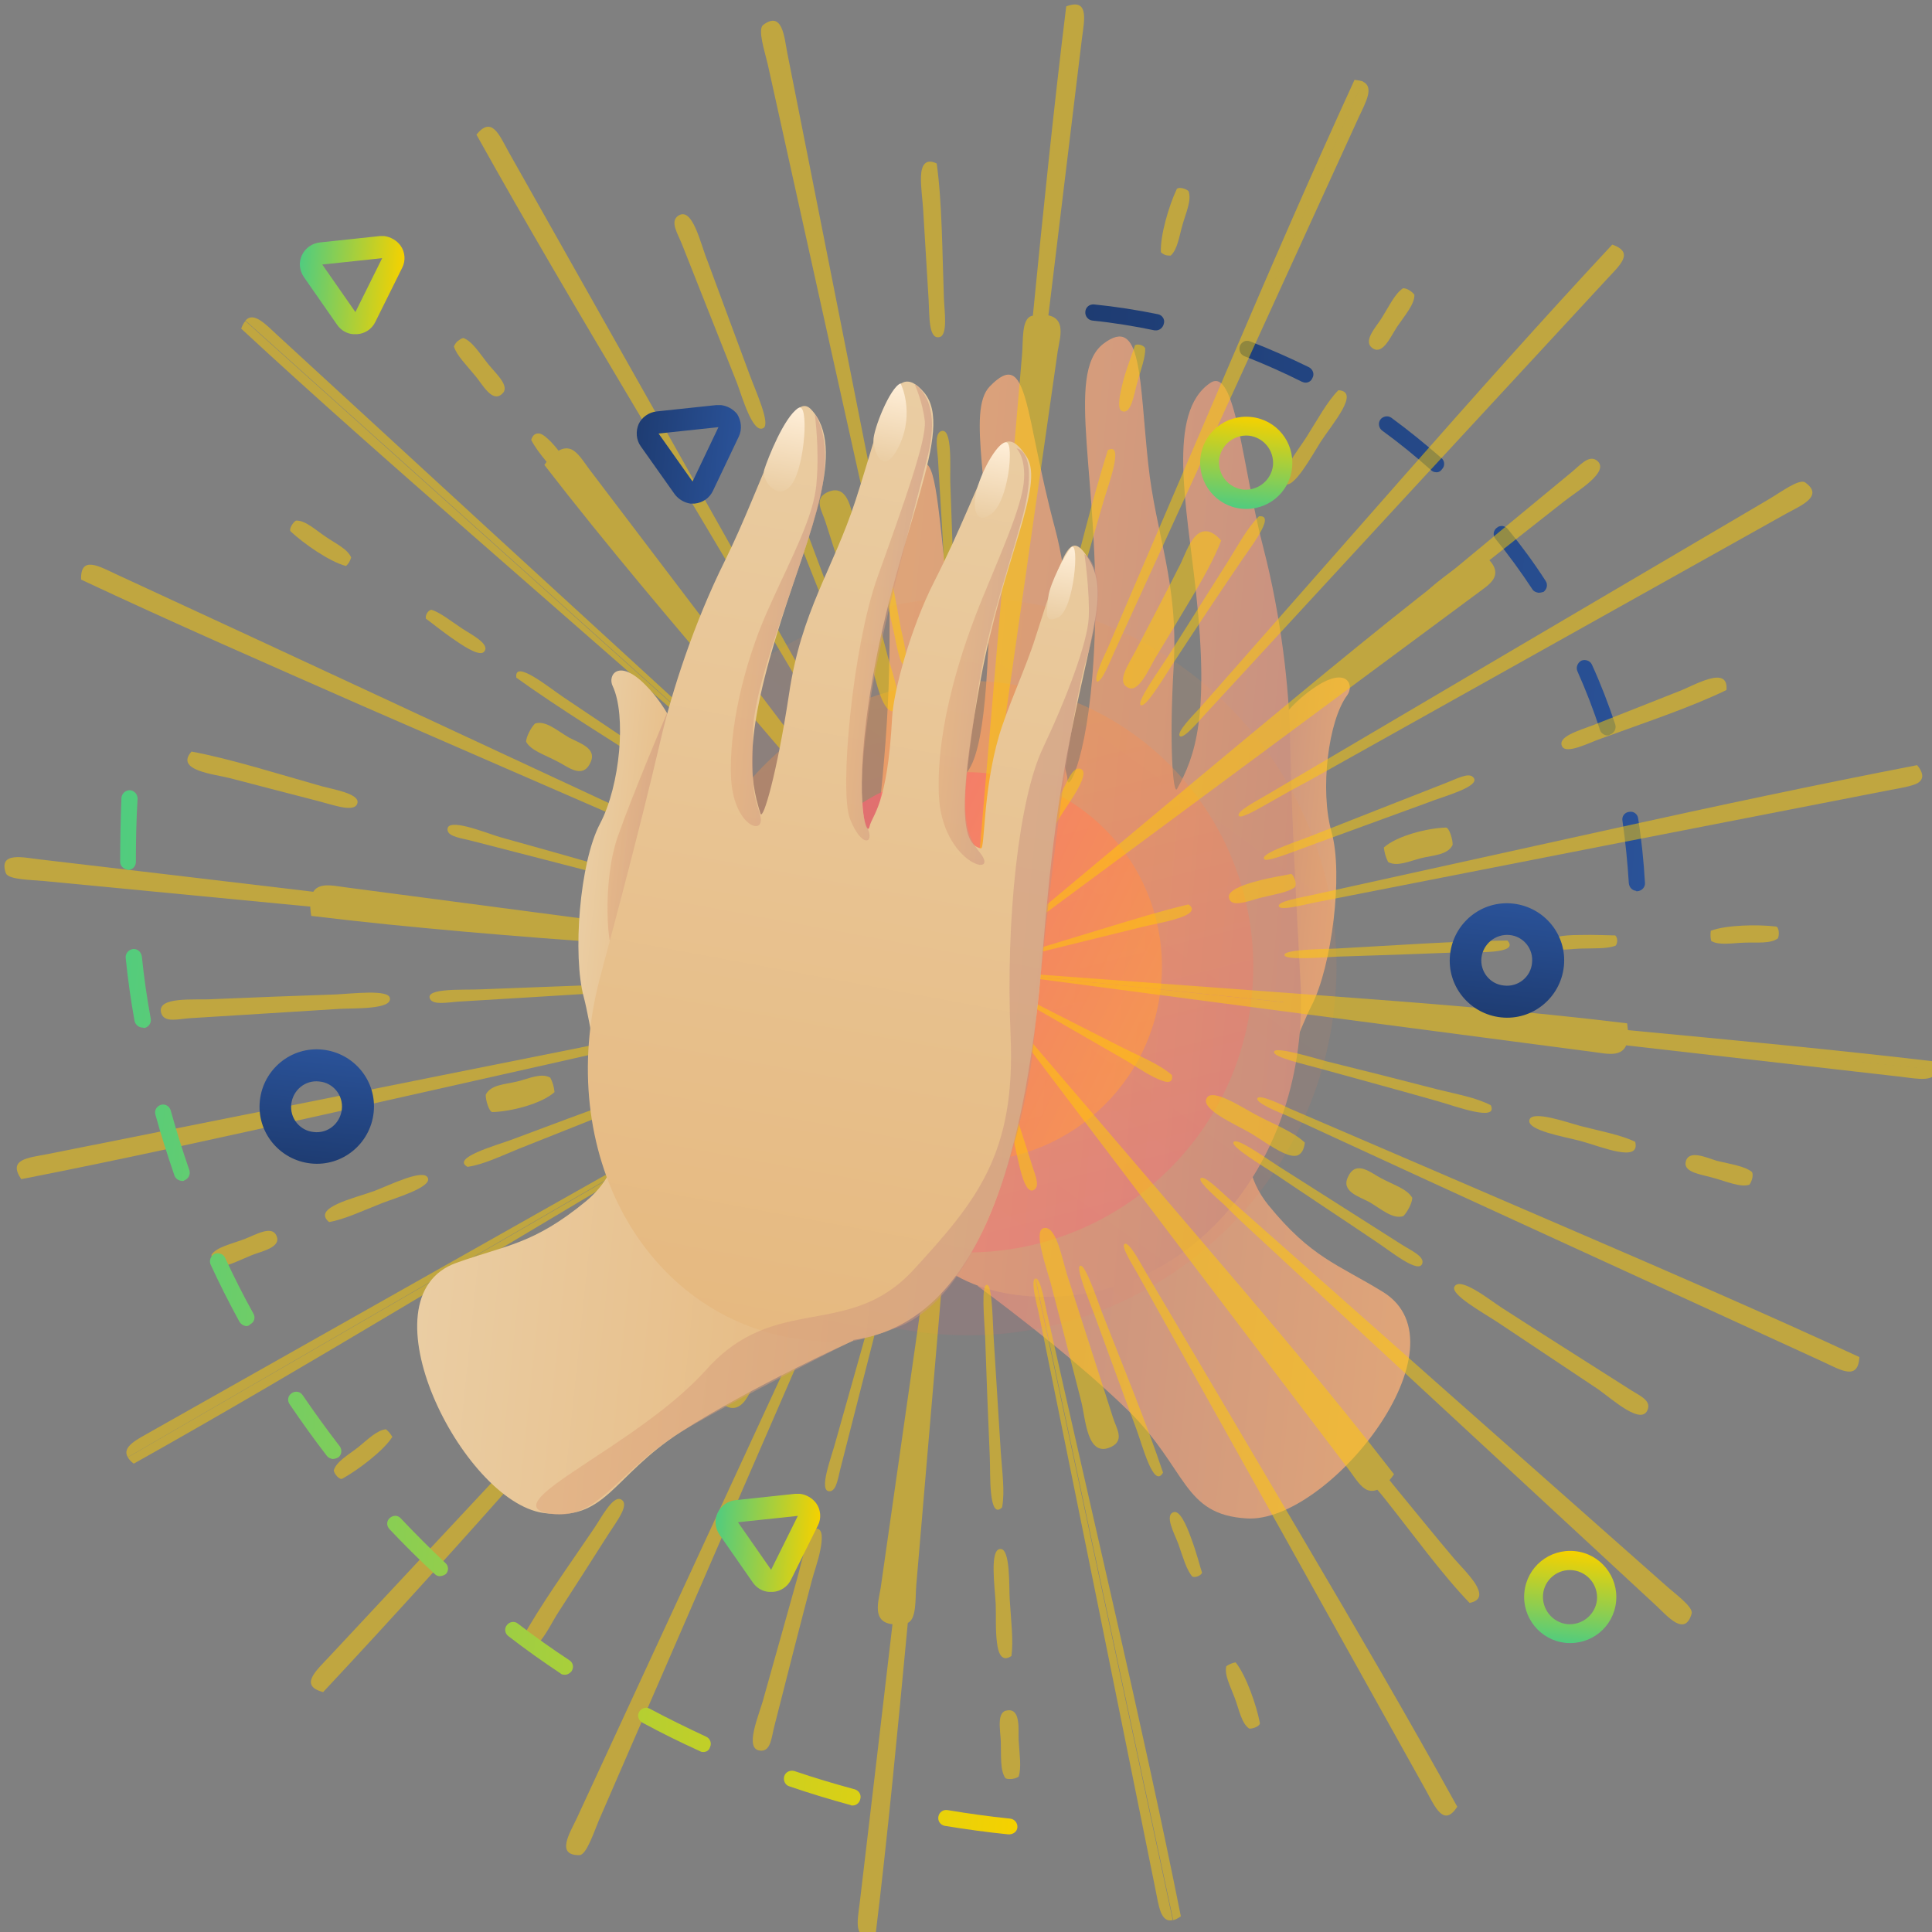 <?xml version="1.0" encoding="utf-8"?>
<!-- Generator: Adobe Illustrator 22.0.1, SVG Export Plug-In . SVG Version: 6.00 Build 0)  -->
<svg version="1.1" id="Layer_8" xmlns="http://www.w3.org/2000/svg" xmlns:xlink="http://www.w3.org/1999/xlink" x="0px" y="0px"
	 viewBox="0 0 455 455" style="enable-background:new 0 0 455 455;" xml:space="preserve">
<rect x="0" y="0" width="455" height="455" fill="#808080" stroke="none"/>
<style type="text/css">
	.st0{fill-rule:evenodd;clip-rule:evenodd;fill:url(#SVGID_1_);}
	.st1{fill-rule:evenodd;clip-rule:evenodd;fill:url(#SVGID_2_);}
	.st2{fill-rule:evenodd;clip-rule:evenodd;fill:url(#SVGID_3_);}
	.st3{opacity:0.1;fill:url(#SVGID_4_);}
	.st4{opacity:0.3;fill:url(#SVGID_5_);}
	.st5{opacity:0.65;fill:url(#SVGID_6_);}
	.st6{fill:url(#SVGID_7_);}
	.st7{opacity:0.5;}
	.st8{fill:#FFCC00;}
	.st9{fill:url(#SVGID_8_);}
	.st10{fill:url(#SVGID_9_);}
	.st11{fill:url(#SVGID_10_);}
	.st12{fill:url(#SVGID_11_);}
	.st13{fill:url(#SVGID_12_);}
	.st14{fill:url(#SVGID_13_);}
	.st15{fill:url(#SVGID_14_);}
	.st16{fill:url(#SVGID_15_);}
	.st17{fill-rule:evenodd;clip-rule:evenodd;fill:url(#SVGID_16_);}
	.st18{fill-rule:evenodd;clip-rule:evenodd;fill:url(#SVGID_17_);}
	.st19{opacity:0.5;fill-rule:evenodd;clip-rule:evenodd;fill:url(#SVGID_18_);}
	.st20{fill-rule:evenodd;clip-rule:evenodd;fill:url(#SVGID_19_);}
	.st21{fill-rule:evenodd;clip-rule:evenodd;fill:url(#SVGID_20_);}
	.st22{fill-rule:evenodd;clip-rule:evenodd;fill:url(#SVGID_21_);}
	.st23{fill-rule:evenodd;clip-rule:evenodd;fill:url(#SVGID_22_);}
	.st24{fill-rule:evenodd;clip-rule:evenodd;fill:url(#SVGID_23_);}
	.st25{opacity:0.5;fill-rule:evenodd;clip-rule:evenodd;fill:url(#SVGID_24_);}
	.st26{opacity:0.5;fill-rule:evenodd;clip-rule:evenodd;fill:url(#SVGID_25_);}
	.st27{opacity:0.5;fill-rule:evenodd;clip-rule:evenodd;fill:url(#SVGID_26_);}
	.st28{opacity:0.5;fill-rule:evenodd;clip-rule:evenodd;fill:url(#SVGID_27_);}
</style>
<g>
	<g>
		
			<linearGradient id="SVGID_1_" gradientUnits="userSpaceOnUse" x1="85.465" y1="299.802" x2="-17.232" y2="299.802" gradientTransform="matrix(-0.995 -0.103 -0.103 0.995 346.367 10.964)">
			<stop  offset="0" style="stop-color:#C79081"/>
			<stop  offset="1" style="stop-color:#DFA579"/>
		</linearGradient>
		<path class="st0" d="M230.3,302.9c0,0,21.3,15.5,35.4,29.3c14,13.8,12.8,24.5,27.9,25.4c19.2,1.2,52.7-40.8,32-53.4
			c-10.6-6.5-16.8-8-26.9-20.4c-10.1-12.5-1.6-27.2-1.6-27.2L230.3,302.9z"/>
		
			<linearGradient id="SVGID_2_" gradientUnits="userSpaceOnUse" x1="10.987" y1="201.095" x2="35.372" y2="201.095" gradientTransform="matrix(-0.995 -0.103 -0.103 0.995 346.367 10.964)">
			<stop  offset="0" style="stop-color:#DFA579"/>
			<stop  offset="1" style="stop-color:#C79081"/>
		</linearGradient>
		<path class="st1" d="M292.1,192.5c0.2-5.2,4.7-22.2,17.8-30.8c7.3-4.8,9.1-0.4,7.4,2c-4.5,6-6.5,22.4-3.7,32.3s0,31.7-4.7,40.8
			c-2.5,4.8-9,21.9-9,21.9L292.1,192.5z"/>
		
			<linearGradient id="SVGID_3_" gradientUnits="userSpaceOnUse" x1="104.942" y1="234.083" x2="96.401" y2="118.65" gradientTransform="matrix(2.318674e-02 -1 -0.925 -2.145544e-02 417.739 297.129)">
			<stop  offset="0" style="stop-color:#DFA579"/>
			<stop  offset="1" style="stop-color:#C79081"/>
		</linearGradient>
		<path class="st2" d="M306.3,231.9c-0.2-4.8-2-34-2.5-58.3c-0.2-11.6-2.1-28.4-6.2-44.3c-5.1-19.5-6.6-43.2-12.6-39.1
			c-10.3,7-5.5,29-3.3,49.6c3.1,28.9-0.2,38.3-4.5,46c-0.9,1.6-1.9-10.2-0.8-28.7c1.2-20-4.2-31-6-48c-2.1-19.6-1.4-35.2-10.6-28.1
			c-9.1,7.1-0.6,32.4-2,68.9c-1,27.9-6.4,37.1-6.4,33.7c-0.1-2.8-3.1-5.5,0.1-26.1c0.9-6,0.1-21.5-3.1-33.3
			c-7.2-26.8-6.1-42.7-15.3-33.2c-5.6,5.8,0.6,24.7-0.1,53.3c-0.6,25.4-2.6,39.3-8.2,39.1c-1,0,2.4-13,1.2-26.9
			c-0.6-6.9-2.9-17.2-3.6-24.2c-2.2-21.2-2.8-26.1-7.4-22c-8,7.1-4.9,16.6-5.6,47.2c-0.5,23-3.8,44.3-5,56.3
			c-5.3,51.3,1.6,89.4,38.6,91.5C279.9,307.5,308.3,273.7,306.3,231.9z"/>
	</g>
	
		<linearGradient id="SVGID_4_" gradientUnits="userSpaceOnUse" x1="184.327" y1="302.961" x2="271.175" y2="152.536" gradientTransform="matrix(0.995 0.103 -0.103 0.995 24.697 -22.278)">
		<stop  offset="0" style="stop-color:#FC6076"/>
		<stop  offset="1" style="stop-color:#FF9944"/>
	</linearGradient>
	<path class="st3" d="M141.4,218.7c4.9-47.7,47.6-82.4,95.4-77.4c47.7,4.9,82.4,47.6,77.5,95.3S266.7,319,218.9,314
		S136.5,266.4,141.4,218.7z"/>
	
		<linearGradient id="SVGID_5_" gradientUnits="userSpaceOnUse" x1="250.776" y1="291.007" x2="204.727" y2="164.488" gradientTransform="matrix(0.995 0.103 -0.103 0.995 24.697 -22.278)">
		<stop  offset="0" style="stop-color:#FC6076"/>
		<stop  offset="1" style="stop-color:#FF9944"/>
	</linearGradient>
	<path class="st4" d="M160.8,220.7c3.8-37,36.9-63.8,73.9-60c37,3.8,63.9,36.9,60.1,73.9s-36.9,63.8-73.9,60S157,257.7,160.8,220.7z
		"/>
	
		<linearGradient id="SVGID_6_" gradientUnits="userSpaceOnUse" x1="270.874" y1="243.443" x2="184.629" y2="212.053" gradientTransform="matrix(0.995 0.103 -0.103 0.995 24.697 -22.278)">
		<stop  offset="0" style="stop-color:#FF9944"/>
		<stop  offset="1" style="stop-color:#FC6076"/>
	</linearGradient>
	<path class="st5" d="M182.2,223c2.6-25.2,25.1-43.5,50.3-40.9c25.2,2.6,43.5,25.1,40.9,50.3c-2.6,25.2-25.1,43.5-50.3,40.9
		S179.6,248.1,182.2,223z"/>
	<g>
		
			<linearGradient id="SVGID_7_" gradientUnits="userSpaceOnUse" x1="239.564" y1="131.704" x2="384.379" y2="131.704" gradientTransform="matrix(0.995 0.103 -0.103 0.995 24.697 -22.278)">
			<stop  offset="0" style="stop-color:#1E3C72"/>
			<stop  offset="1" style="stop-color:#2A5298"/>
		</linearGradient>
		<path class="st6" d="M385.3,209.8c-0.9-0.1-1.6-0.8-1.7-1.8c-0.3-4.9-0.8-9.8-1.5-14.7c-0.2-1,0.5-2,1.6-2.1c1-0.2,2,0.5,2.1,1.6
			c0.8,5,1.3,10,1.6,15.1c0.1,1-0.7,1.9-1.8,2C385.4,209.9,385.3,209.9,385.3,209.8z M378.4,173.2c-0.7-0.1-1.4-0.6-1.6-1.3
			c-1.5-4.7-3.3-9.3-5.3-13.8c-0.4-0.9,0-2,0.9-2.5c0.9-0.4,2.1,0,2.5,0.9c2.1,4.6,3.9,9.3,5.5,14.1c0.3,1-0.2,2-1.2,2.4
			C379,173.2,378.7,173.2,378.4,173.2z M362.3,139.6c-0.5-0.1-1.1-0.3-1.4-0.8c-2.7-4.1-5.6-8.1-8.7-11.9c-0.7-0.8-0.5-2,0.3-2.6
			c0.8-0.7,2-0.5,2.6,0.3c3.2,3.9,6.2,8,8.9,12.2c0.6,0.9,0.3,2-0.5,2.6C363.2,139.5,362.7,139.6,362.3,139.6z M338.1,111.2
			c-0.4,0-0.8-0.2-1.1-0.5c-3.7-3.3-7.5-6.4-11.5-9.3c-0.8-0.6-1-1.8-0.4-2.6c0.6-0.8,1.8-1,2.6-0.4c4.1,3,8,6.2,11.8,9.5
			c0.8,0.7,0.8,1.9,0.1,2.6C339.2,111.1,338.6,111.3,338.1,111.2z M307.3,90.1c-0.2,0-0.4-0.1-0.7-0.2c-4.4-2.2-8.9-4.2-13.5-6
			c-1-0.4-1.4-1.4-1.1-2.4c0.4-1,1.4-1.5,2.4-1.1c4.7,1.8,9.4,3.9,13.9,6.1c0.9,0.5,1.3,1.6,0.8,2.5C308.8,89.8,308,90.2,307.3,90.1
			z M272.1,77.8c-0.1,0-0.1,0-0.2,0c-4.8-1-9.7-1.8-14.6-2.3c-1-0.1-1.8-1-1.7-2.1s1-1.8,2.1-1.7c5,0.5,10.1,1.3,15,2.3
			c1,0.2,1.7,1.2,1.4,2.2C273.9,77.2,273,77.9,272.1,77.8z"/>
		<g class="st7">
			<g>
				<g>
					<path class="st8" d="M447.8,253.6c4,0.5,8,1.3,8.3-1.7l-153.9-15.9c-0.1,1.2,5.7,1.5,7.8,1.8
						C356,243.1,402.1,248.4,447.8,253.6z"/>
					<path class="st8" d="M429.3,320.7c4.3,2,8.3,4.5,8.6-1.1c-21.8-10.1-44.2-19.8-66.7-29.5c-22.5-9.7-45-19.4-67.4-29
						c-1.5-0.7-7.3-3.6-7.7-2.4c-0.3,1.1,5.2,3.3,7.1,4.1C345.2,282.2,387.5,301.5,429.3,320.7z"/>
					<path class="st8" d="M335.8,421.6c2.2,4,4.2,8.8,7.4,3.9c-11.5-20.8-23.8-41.9-36.3-63.1c-12.5-21.2-25-42.4-37.3-63.2
						c-0.9-1.5-3.8-7.1-4.8-6.2c-0.8,0.7,2.2,5.3,3.4,7.5C290.8,340.9,313.4,381.4,335.8,421.6z"/>
					<path class="st8" d="M295.5,290.6c31.5,29.2,63,58.3,94.5,87.5c2.7,2.5,6.8,7.5,8.4,1.9c0.4-1.6-4-4.7-6.3-6.8
						c-34.7-30.7-68.6-60.7-103-91.2c-2.2-2-5.9-5.6-6.4-4.4c-0.4,0.9,4.5,5.1,5.7,6.2C291.9,287.3,292.8,288.1,295.5,290.6z"/>
					<path class="st8" d="M397,273.6c-0.6,2.6,3.9,3,6.5,3.8c3.3,0.9,6.4,2.3,8.5,1.6c0.6-0.8,1-2.3,0.6-3c-1.8-1.4-4.9-1.8-8.2-2.6
						C402,272.7,397.7,270.6,397,273.6z"/>
					<path class="st8" d="M288.8,392.4c-0.5,2.1,1,4.8,2,7.5c1,2.7,1.6,6,3.4,7.2c0.8,0.1,2.7-0.6,2.5-1.4
						c-0.8-4.1-3.2-11.1-5.7-14.2C290,391.7,289.6,391.9,288.8,392.4z"/>
					<path class="st8" d="M388.1,331.8c0.7-2.2-2.4-3.3-4.6-4.8c-9.9-6.3-20.2-12.8-29.8-19c-2.8-1.8-10-7.6-11.2-4.9
						c-0.8,1.8,6.5,5.9,9.9,8.1c7.5,5,16.2,10.8,24,16C379.8,329.6,386.8,336,388.1,331.8z"/>
					<path class="st8" d="M328.7,350.4c-2.5-3-5.3-7.4-7.2-5.6c-1.5,1.5,2.8,5.8,4.5,8c6.7,8.4,13.6,18,20.1,24.7
						c3-0.6,2.6-2.5,1.3-4.6c-1.4-2.1-3.7-4.4-5-5.9C338,361.8,332.9,355.5,328.7,350.4z"/>
					<path class="st8" d="M385.1,268.9c-3.3-1.6-8.1-2.5-12.8-3.7c-3-0.8-11.4-3.8-12.1-1.5c-0.8,2.5,8.2,4,12,5
						C377,270,386.4,274,385.1,268.9z"/>
					<path class="st8" d="M276.5,356.1c-2.4,0.6,0.1,5.1,1,7.5c1.1,3.1,1.9,6.1,3.3,7.7c0.7,0.3,2-0.2,2.3-0.9
						c-0.4-1.1-1.3-4.8-2.6-8.2C279.3,358.8,277.8,355.8,276.5,356.1z"/>
					<path class="st8" d="M338.8,259.4c3.9,1.1,14.1,4.9,12.3,0.9c-3.4-1.8-8-2.6-12.4-3.7c-8.9-2.3-17.6-4.5-26.5-6.7
						c-2.9-0.8-11.5-3.4-12.1-2.3c-0.8,1.3,7.4,3.1,11.3,4.2C320.4,254.3,329.7,256.8,338.8,259.4z"/>
					<path class="st8" d="M335,297.4c0.3-1.6-2.7-2.9-4.9-4.3c-9.7-6.2-19.7-12.5-29.1-18.5c-4-2.6-9.8-6.8-10.5-5.6
						c-0.6,1.1,6.6,5.4,9.8,7.5c7.7,5.2,15.6,10.4,23.6,15.8C327.3,294.5,334.4,300.4,335,297.4z"/>
					<path class="st8" d="M308.2,327.2c0.7-1.4-1.6-3.5-3.3-5.6c-7.3-8.9-14.8-18-22-26.8c-1.5-1.8-3.4-4.3-5-6.1
						c-1.6-1.8-2.9-2.9-3.3-2.2c-0.5,0.9,5,7.3,7.4,10.3c5.4,6.9,11.7,14.9,17.3,22C301.3,321.4,306.7,329.9,308.2,327.2z"/>
					<path class="st8" d="M257.8,309.8c3.3,9,6.4,17.6,9.8,26.7c1.4,3.7,4.1,14.3,6.3,10.3c-3.9-11.7-9.6-25.5-14.4-37.8
						c-1-2.6-3.9-11.4-5.1-10.9C253.2,298.4,256.5,306.3,257.8,309.8z"/>
					<path class="st8" d="M278.1,451.3c-4.7-23.5-10-47.3-15.4-71.1c-5.4-23.8-10.9-47.7-16.2-71.3c-0.5-2.4-1.5-8-2.6-7.8
						c0,0,0,0,0,0l32.4,151.1C276.8,452.1,277.4,451.8,278.1,451.3z"/>
				</g>
				<g>
					<path class="st8" d="M272.1,444.9c0.8,3.9,1.2,8,4.1,7.3l-32.4-151.1c-1.1,0.4,0.3,5.9,0.8,8
						C253.8,354.4,263,399.8,272.1,444.9z"/>
					<path class="st8" d="M202.5,447.9c-0.3,2.4-0.7,4.7-0.4,6.2c0.3,1.5,1.4,2.4,4.1,1.6c2.9-23.8,5.2-48.1,7.5-72.5
						c2.3-24.3,4.5-48.8,6.8-72.9c0.2-1.6,1.2-8.1-0.2-8c-1.2,0-1.5,5.9-1.8,8C213.3,356.2,207.9,402.3,202.5,447.9z"/>
					<path class="st8" d="M77.5,390.2c-3.1,3.3-7.1,6.8-1.4,8.3c16.2-17.3,32.6-35.5,48.9-53.9c16.3-18.4,32.7-36.8,48.8-54.9
						c1.1-1.3,5.7-5.8,4.4-6.4c-1-0.5-4.4,3.7-6.1,5.5C140.5,322.7,108.9,356.6,77.5,390.2z"/>
					<path class="st8" d="M189.8,311.5c-18,39-36,77.9-54,116.8c-1.6,3.4-5,8.7,0.7,8.6c1.6-0.1,3.3-5.2,4.5-8.1
						c18.4-42.4,36.5-84,54.8-126.1c1.2-2.7,3.5-7.3,2.2-7.5c-1-0.2-3.5,5.8-4.1,7.3C191.8,307.1,191.3,308.2,189.8,311.5z"/>
					<path class="st8" d="M237.3,402.8c-2.7,0.2-1.7,4.6-1.6,7.4c0.1,3.4-0.2,6.8,1.1,8.6c0.9,0.4,2.5,0.1,3.1-0.4
						c0.7-2.1,0.2-5.2,0-8.6C239.8,407.3,240.4,402.4,237.3,402.8z"/>
					<path class="st8" d="M90.9,336.6c-2.1,0.2-4.3,2.4-6.5,4.2c-2.3,1.8-5.2,3.4-5.8,5.5c0.1,0.8,1.4,2.4,2.1,1.9
						c3.6-2,9.6-6.5,11.7-9.8C91.9,337.6,91.6,337.2,90.9,336.6z"/>
					<path class="st8" d="M179.3,412.3c2.3,0,2.4-3.3,3.1-5.9c2.9-11.4,5.9-23.2,8.8-34.2c0.4-1.6,1.5-4.6,2-7.2
						c0.5-2.6,0.6-4.8-0.8-5c-2-0.2-3.6,8-4.7,11.9c-2.4,8.7-5.3,18.8-7.8,27.8C178.9,403.7,174.9,412.3,179.3,412.3z"/>
					<path class="st8" d="M143.1,361.6c2.1-3.3,5.4-7.4,3.1-8.5c-1.9-0.9-4.7,4.5-6.2,6.7c-6,8.9-12.9,18.4-17.4,26.7
						c3.1,5.2,6.7-3.5,8.9-6.8C135.2,374,139.6,367.1,143.1,361.6z"/>
					<path class="st8" d="M238.2,390c0.5-3.6-0.1-8.4-0.4-13.3c-0.2-3,0.2-12-2.2-11.9c-2.6,0-1.3,9-1.1,13c0.1,2.5-0.1,6.2,0.3,9.1
						C235.1,389.5,236,391.5,238.2,390z"/>
					<path class="st8" d="M121.6,313.7c-1.2-2.1-4.8,1.6-6.8,3.2c-2.6,2-5.2,3.7-6.4,5.5c-0.1,0.8,0.7,1.9,1.5,1.9
						c0.9-0.7,4.2-2.7,7-5C119.9,317.2,122.3,314.9,121.6,313.7z"/>
					<path class="st8" d="M233.1,343.1c0.1,2,0,5.7,0.3,8.6c0.3,2.8,1,4.9,2.6,3.3c0.7-3.7,0-8.4-0.3-12.9
						c-0.6-9.2-1.1-18.1-1.7-27.3c-0.2-3-0.3-12-1.5-12.2c-1.5-0.3-0.7,8-0.5,12.1C232.3,324,232.7,333.7,233.1,343.1z"/>
					<path class="st8" d="M195.5,351.2c1.6-0.2,1.9-3.5,2.6-6c2.8-11.1,5.8-22.6,8.5-33.3c0.6-2.3,1.5-5.2,2-7.5
						c0.5-2.3,0.7-4.1,0.1-4.2c-1.2-0.3-3.1,7.9-4.1,11.6c-2.5,8.9-5.1,18.1-7.7,27.3C195.9,343,192.5,351.5,195.5,351.2z"/>
					<path class="st8" d="M159,334.9c1.6,0.2,2.9-2.6,4.3-4.9c6.2-9.7,12.6-19.6,18.7-29.2c2.6-4,7-10.1,5.3-10.4
						c-1-0.1-5.5,7-7.6,10.2c-4.9,7.2-10.6,15.7-15.6,23.2C162.3,326.7,155.8,334.4,159,334.9z"/>
					<path class="st8" d="M160,281.7c-7.6,5.9-14.8,11.5-22.4,17.5c-3.1,2.4-12.3,8.3-7.9,9.2c9.9-7.3,21.3-17,31.6-25.3
						c1.1-0.9,3.5-2.7,5.5-4.4c2-1.7,3.7-3.3,3.3-3.9C169.4,273.8,162.9,279.4,160,281.7z"/>
					<path class="st8" d="M31.5,344.7c20.9-11.7,41.9-24.1,62.9-36.6c21-12.5,42-25.1,62.9-37.5c2.1-1.2,7.2-3.9,6.6-4.9
						c0,0,0,0,0,0L30.1,343.2C30.4,343.7,30.8,344.2,31.5,344.7z"/>
				</g>
				<g>
					<path class="st8" d="M35.8,337c-3.5,2-7.2,3.7-5.7,6.2l133.8-77.6c-0.7-1-5.5,2.1-7.3,3.2C116.2,291.6,75.8,314.4,35.8,337z"/>
					<path class="st8" d="M11.2,271.8c-4.7,0.9-9.4,1.2-6.2,5.9c23.6-4.6,47.4-9.9,71.3-15.2c23.9-5.4,47.8-10.7,71.5-16.1
						c1.6-0.3,8-1.4,7.6-2.6c-0.4-1.1-6.1,0.4-8.2,0.8C101.9,253.7,56.3,262.8,11.2,271.8z"/>
					<path class="st8" d="M27.5,135.3c-4.1-1.9-8.6-4.6-8.4,1.2c21.5,10.1,43.9,19.9,66.4,29.8c22.5,9.8,45.2,19.7,67.3,29.3
						c1.6,0.7,7.2,3.6,7.5,2.2c0.2-1.1-4.9-3-7.1-4.1C111.3,174.2,69.3,154.6,27.5,135.3z"/>
					<path class="st8" d="M137.3,217.6C94.6,212.5,52,207.4,9.4,202.4c-3.7-0.4-9.9-2-8,3.3c0.7,1.5,6,1.5,9.1,1.8
						c46.1,4.4,91.2,8.8,137,13.2c3,0.3,8,1.1,7.8-0.2c-0.1-1-6.6-1.5-8.2-1.7C142.2,218.2,140.8,218,137.3,217.6z"/>
					<path class="st8" d="M65.1,291c-1.1-2.5-4.9-0.2-7.5,0.8c-3.2,1.2-6.6,1.9-7.8,3.7c0,1,0.6,2.4,1.3,2.8c2.3,0.1,5-1.4,8.2-2.7
						C61.5,294.7,66.4,293.8,65.1,291z"/>
					<path class="st8" d="M82.7,131.3c-0.8-2-3.7-3.3-6-4.9c-2.4-1.6-4.8-3.9-7-3.8c-0.7,0.4-1.8,2.1-1.2,2.6c3,2.8,9.1,7.1,13,8.1
						C82.2,132.6,82.4,132.2,82.7,131.3z"/>
					<path class="st8" d="M38,238.7c0.8,2.2,3.9,1.3,6.6,1.1c11.7-0.7,23.9-1.5,35.3-2.2c3.4-0.2,12.6,0.2,11.9-2.6
						c-0.4-2-8.7-1-12.7-0.8c-9,0.3-19.5,0.7-28.8,1.1C46.1,235.6,36.6,234.5,38,238.7z"/>
					<path class="st8" d="M75.1,188.7c3.8,1,8.7,2.8,9.1,0.3c0.3-2.1-5.7-3.1-8.3-3.8c-10.3-2.9-21.6-6.5-30.8-8.2
						c-4,4.5,5.4,5.3,9.2,6.3C60.9,185,68.8,187.1,75.1,188.7z"/>
					<path class="st8" d="M77.5,287.8c3.6-0.6,8-2.7,12.6-4.5c2.8-1.1,11.4-3.6,10.7-5.8c-0.8-2.5-9,1.6-12.7,3
						C83.4,282.2,73.4,284.4,77.5,287.8z"/>
					<path class="st8" d="M114,153.5c1.6-1.8-3.1-4.1-5.2-5.5c-2.7-1.8-5.2-3.8-7.2-4.4c-0.8,0.1-1.5,1.3-1.3,2.1
						c0.9,0.6,3.9,3.1,6.9,5.1C110.2,152.9,113.1,154.5,114,153.5z"/>
					<path class="st8" d="M120.5,268.4c-3.8,1.4-14.3,4.3-10.4,6.4c3.7-0.5,8-2.6,12.2-4.3c8.6-3.4,16.8-6.7,25.4-10.1
						c2.8-1.1,11.3-4,11.2-5.2c-0.2-1.5-7.9,1.8-11.7,3.3C138.4,261.7,129.3,265.1,120.5,268.4z"/>
					<path class="st8" d="M101.3,235.3c0.8,1.4,3.9,0.8,6.5,0.6c11.5-0.7,23.3-1.4,34.4-2.1c4.7-0.3,12-0.3,11.7-1.6
						c-0.1-1.2-8.5-0.5-12.3-0.3c-9.3,0.4-18.8,0.7-28.4,1.1C109.2,233.2,99.9,232.6,101.3,235.3z"/>
					<path class="st8" d="M105.4,195.5c0.2,1.6,3.4,1.9,6,2.6c11.2,2.9,22.6,5.8,33.6,8.7c4.6,1.2,11.8,3.5,11.6,1.9
						c-0.2-1-8.3-3-12.1-4c-8.4-2.4-18.2-5.2-26.9-7.6C114.3,196.1,105,192.3,105.4,195.5z"/>
					<path class="st8" d="M156.3,180.1c-8-5.4-15.5-10.5-23.6-15.9c-3.3-2.2-11.7-9.1-11.1-4.6c10,7.2,22.7,15,33.9,22.2
						c2.3,1.5,9.9,7,10.6,5.9C166.7,186.6,159.4,182.1,156.3,180.1z"/>
					<path class="st8" d="M56.8,77.4c17.6,16.3,35.9,32.4,54.3,48.5c18.4,16.1,36.8,32.2,55.1,48.2c1.8,1.6,5.9,5.6,6.7,4.8
						c0,0,0,0,0,0L57.8,75.6C57.4,76,57.1,76.6,56.8,77.4z"/>
				</g>
				<g>
					<path class="st8" d="M65.4,79c-2.9-2.7-5.7-5.7-7.6-3.5l115.1,103.3c0.7-1-3.7-4.6-5.3-6C133.4,141.5,99.3,110.2,65.4,79z"/>
					<path class="st8" d="M119.8,35.8c-2.3-4.2-4-8.5-7.6-4.1c11.7,21,24.1,42,36.6,63c12.5,21,25.1,42.1,37.5,63
						c0.8,1.4,3.8,7.2,4.9,6.4c0.9-0.7-2.3-5.7-3.3-7.5C165.2,116.3,142.4,75.8,119.8,35.8z"/>
					<path class="st8" d="M254.8,9.1c0.6-4.5,1.7-9.6-3.7-7.6c-2.9,23.6-5.4,47.9-7.8,72.3c-2.4,24.4-4.8,49-7.1,73
						c-0.1,0.8-0.4,2.9-0.5,4.6c-0.1,1.8,0,3.3,0.7,3.2c1.1-0.1,1.4-5.6,1.7-8C243.7,100.7,249.3,54.7,254.8,9.1z"/>
					<path class="st8" d="M210.4,138.6c-8.3-42.1-16.7-84.2-25-126.2c-0.7-3.6-1.1-10-5.7-6.5c-1.3,1.1,0.4,6.2,1.1,9.2
						c10,45.2,19.8,89.4,29.8,134.2c0.6,2.9,1.5,8,2.6,7.3c0.9-0.5-0.6-6.7-1-8.4C211.3,143.4,211.1,142.1,210.4,138.6z"/>
					<path class="st8" d="M118.2,92.8c2.1-1.7-1.3-4.7-3.1-6.9c-2.1-2.6-3.9-5.6-6-6.3c-0.5,0.1-1,0.5-1.4,0.8
						c-0.4,0.4-0.7,0.9-0.8,1.2c0.7,2.2,2.9,4.3,5.1,7C113.6,90.5,115.9,94.9,118.2,92.8z"/>
					<path class="st8" d="M275.7,60.2c1.6-1.4,2-4.5,2.8-7.3c0.8-2.8,2.2-5.8,1.4-7.9c-0.6-0.6-2.5-1.1-2.8-0.4
						c-1.8,3.8-3.9,10.9-3.7,14.8C274.2,60.1,274.7,60.2,275.7,60.2z"/>
					<path class="st8" d="M159.6,50.9c-1.8,1.4,0,4.1,1,6.6c4.3,10.9,8.8,22.2,13,32.8c1.2,3.2,3.7,12,6.2,10.5
						c1.7-1-1.8-8.6-3.2-12.4c-3.1-8.4-6.8-18.3-10-27C165,57.6,163.1,48.3,159.6,50.9z"/>
					<path class="st8" d="M218.7,70.7c0.2,3.9,0,9.2,2.5,8.7c2.1-0.3,1.2-6.3,1.1-9.1c-0.4-10.7-0.4-22.5-1.7-31.8
						c-2.7-1.3-3.6,0.5-3.7,3c-0.1,2.5,0.4,5.8,0.5,7.7C217.8,56.1,218.3,64.2,218.7,70.7z"/>
					<path class="st8" d="M125.1,103.6c1.7,3.3,5.1,6.8,8.2,10.5c1.9,2.4,6.9,9.8,8.8,8.3c2.1-1.5-4.2-8-6.7-11.1
						c-1.5-1.9-3.6-5.1-5.6-7.2c-1-1-1.9-1.8-2.7-2C126.2,102,125.5,102.3,125.1,103.6z"/>
					<path class="st8" d="M264.2,96.8c2.2,1,2.9-4.1,3.6-6.6c0.9-3.2,2-6.1,1.9-8.2c-0.4-0.7-1.7-1.1-2.4-0.7
						c-0.3,1.1-1.7,4.6-2.7,8.1C263.7,92.9,263,96.3,264.2,96.8z"/>
					<path class="st8" d="M156.9,138.5c-2.5-3.1-8.5-12.3-9.4-8c1.6,3.4,5,6.8,7.9,10.3c5.9,7.1,11.6,13.9,17.5,21
						c1.9,2.3,7.3,9.5,8.4,9c1.4-0.6-4.1-6.9-6.7-10.1C168.7,153.4,162.7,145.9,156.9,138.5z"/>
					<path class="st8" d="M182.4,109.9c-1.1,1.1,0.5,3.9,1.4,6.4c4.2,10.7,8.6,21.7,12.7,32c1.7,4.4,4,11.3,5.2,10.7
						c1.1-0.5-2.2-8.3-3.5-11.8c-3.2-8.7-6.5-17.6-9.9-26.6C186.9,116.8,184.6,107.8,182.4,109.9z"/>
					<path class="st8" d="M221.5,101.6c-1.4,0.8-0.8,3.8-0.6,6.5c0.7,11.5,1.4,23.3,2,34.6c0.3,4.8,0.3,12.3,1.8,11.5
						c0.9-0.4,0.3-8.8,0.1-12.7c-0.3-8.7-0.7-18.9-1-28C223.7,110.3,224.4,100.2,221.5,101.6z"/>
					<path class="st8" d="M252.1,145.3c2.6-9.2,5.1-18,7.8-27.3c1.1-3.8,5-14,1-12c-3.7,11.7-7.2,26.2-10.6,39
						c-0.7,2.6-3.5,11.5-2.3,11.9C249.2,157.2,251.1,148.8,252.1,145.3z"/>
					<path class="st8" d="M319,18.8c-10,21.8-19.7,44.1-29.3,66.6c-9.6,22.4-19.3,45-28.8,67.2c-1,2.2-3.5,7.3-2.5,7.9
						c0,0,0,0,0.1,0L321,19.2C320.5,19,319.8,18.9,319,18.8z"/>
				</g>
				<g>
					<path class="st8" d="M320,27.6c1.7-3.6,3.7-7.2,0.9-8.4l-62.6,141.3c1.1,0.4,3.2-4.9,4.1-6.9C281.7,111.5,300.9,69.4,320,27.6z
						"/>
					<path class="st8" d="M378.2,66c3.2-3.5,6.9-6.5,1.5-8.4c-16.4,17.6-32.6,35.8-48.8,54.2c-16.2,18.4-32.4,36.8-48.4,55
						c-1.1,1.2-5.7,5.8-4.6,6.6c1,0.6,4.7-3.9,6.2-5.5C315.5,133.8,347,99.7,378.2,66z"/>
					<path class="st8" d="M445.4,186c2.2-0.4,4.6-0.8,6.1-1.5c1.4-0.8,1.8-2.1,0-4.3c-23.3,4.5-47.3,9.6-71.3,14.9
						c-24,5.3-48.1,10.6-71.7,15.8c-1.7,0.4-8,1.4-7.3,2.6c0.5,1,5.7-0.4,8.2-0.9C354.7,203.7,400.2,194.8,445.4,186z"/>
					<path class="st8" d="M308.2,183.9c37.5-21,74.9-41.9,112.4-62.9c3.2-1.8,9.2-4.1,4.5-7.4c-1.4-0.9-5.7,2.3-8.4,3.9
						C376.7,141,337.7,164,298,187.4c-2.6,1.5-7.1,3.9-6.2,4.8c0.7,0.7,6.2-2.7,7.7-3.5C303.9,186.2,305,185.6,308.2,183.9z"/>
					<path class="st8" d="M323.4,82.1c2.3,1.4,4.1-2.8,5.6-5.1c1.9-2.8,4.2-5.4,4.1-7.6c-0.6-0.8-1.9-1.6-2.7-1.5
						c-1.9,1.3-3.2,4.1-5,7C324.1,77,320.7,80.5,323.4,82.1z"/>
					<path class="st8" d="M403,221.6c1.8,1.1,4.9,0.5,7.8,0.4c2.9-0.1,6.2,0.3,7.9-1c0.4-0.7,0.3-2.8-0.5-2.8
						c-4.1-0.5-11.6-0.4-15.3,1C402.8,220.2,402.8,220.7,403,221.6z"/>
					<path class="st8" d="M376,108.4c-1.9-1.3-3.9,1.2-6,2.9c-9.1,7.5-18.4,15.2-27.2,22.5c-2.6,2.1-10.3,7.2-8.1,9.1
						c1.5,1.4,7.6-4.4,10.8-6.8c7.1-5.6,15.3-12.1,22.7-17.9C371.3,115.7,379.5,111,376,108.4z"/>
					<path class="st8" d="M375.4,170.7c-3.7,1.4-8.7,2.8-7.5,5.1c1,1.9,6.4-0.9,9-1.8c10.1-3.7,21.3-7.4,29.7-11.5
						c0.5-6-7.5-1.1-11.2,0.3C389.1,165.3,381.5,168.3,375.4,170.7z"/>
					<path class="st8" d="M315.2,91.9c-2.6,2.6-4.9,6.9-7.5,11c-1.6,2.6-7.2,9.6-5.2,11c2.1,1.5,6.4-6.5,8.5-9.8
						C313.7,99.9,320.5,92.2,315.2,91.9z"/>
					<path class="st8" d="M364.7,222c-0.3,2.4,4.8,1.5,7.4,1.4c3.3-0.1,6.4,0.1,8.4-0.7c0.5-0.6,0.5-1.9-0.1-2.4
						c-1.1,0-5-0.2-8.6-0.1C368.1,220.2,364.8,220.7,364.7,222z"/>
					<path class="st8" d="M291.8,132.9c2.2-3.4,9-11.8,4.7-11.3c-2.7,2.6-4.9,6.8-7.3,10.6c-4.9,7.8-9.7,15.3-14.6,23.1
						c-1.6,2.5-6.8,9.8-6,10.7c1,1.1,5.3-6.1,7.5-9.5C281.2,148.7,286.5,140.7,291.8,132.9z"/>
					<path class="st8" d="M326.8,148.3c-1.5-0.7-3.6,1.7-5.6,3.3c-8.9,7.3-18,14.9-26.6,21.9c-3.7,3-9.5,7.2-8.6,8.2
						c0.8,0.9,7.2-4.6,10.1-7c7.3-5.8,14.7-11.6,22.3-17.6C321.7,154.8,329.5,149.8,326.8,148.3z"/>
					<path class="st8" d="M346.9,183c-1.1-1.1-3.8,0.4-6.4,1.4c-10.7,4.2-21.7,8.5-32.3,12.7c-4.5,1.7-11.7,4.1-10.4,5.3
						c0.8,0.7,8.5-2.5,12.2-3.8c8.2-3,17.8-6.5,26.3-9.6C339.4,187.7,349.2,185.2,346.9,183z"/>
					<path class="st8" d="M314.8,225.3c9.6-0.3,18.7-0.6,28.4-1c3.9-0.1,14.9,0.5,11.8-2.8c-12.3,0.1-27.2,1.2-40.5,1.9
						c-2.8,0.1-12.1,0.2-12,1.5C302.5,226.2,311.1,225.5,314.8,225.3z"/>
					<path class="st8" d="M455.8,250c-23.8-2.8-48.1-5.1-72.5-7.4c-24.3-2.2-48.8-4.4-72.9-6.6c-2.4-0.2-8.1-1.1-8.2,0.1
						c0,0,0,0,0,0.1L456.1,252C456.1,251.4,456,250.8,455.8,250z"/>
				</g>
			</g>
			<g>
				<g>
					<path class="st8" d="M374.9,247.7c3.9,0.5,8,1.7,8.5-3.3l-153.9-15.9c0,0,0.4,0.1,1,0.2c0.6,0.1,1.4,0.2,2.2,0.3
						c1.7,0.2,3.6,0.5,4.7,0.6C283.3,235.7,329.3,241.7,374.9,247.7z"/>
					<path class="st8" d="M317.8,346.3c1.4,1.9,2.6,3.9,4.2,4.6c0.8,0.3,1.7,0.3,2.7-0.2c1-0.5,2.3-1.6,3.6-3.5
						c-14.7-19-30.5-37.6-46.4-56.2c-15.9-18.6-31.8-37.2-47.6-55.7c-1-1.3-5.3-6.2-5.2-6c0,0,0.2,0.4,0.6,0.8
						c0.4,0.5,0.9,1.2,1.4,1.9c1.1,1.4,2.3,3,2.9,3.8C261.9,272.7,290,309.7,317.8,346.3z"/>
					<path class="st8" d="M109.2,316.5c-1.8,1.4-3.9,2.6-4.6,4.2c-0.7,1.6-0.1,3.6,3.7,6.2c18.9-14.3,37.8-30,56.7-45.7
						c18.9-15.7,37.8-31.6,56.3-47c1.3-1.1,6.2-5.1,5.9-5c-0.2,0.1-4.6,3.4-6.6,4.8C183.4,261.5,146.2,289.1,109.2,316.5z"/>
					<path class="st8" d="M225.6,246.6c-6.1,42.5-12.1,84.9-18.2,127.4c-0.3,1.8-1,4.3-0.5,6.1c0.5,1.8,2.2,3,6.6,2.2
						c2.5-0.6,2-6,2.3-9.1c3.9-46.1,7.8-91.2,11.7-137c0.3-3,0.7-8.1,0.6-7.7c-0.1,0.3-1,6.7-1.2,8.3
						C226.3,241.8,226.1,243.1,225.6,246.6z"/>
					<path class="st8" d="M317.5,277.1c-1.8,3.5,2.6,4.7,5,6c2.9,1.7,5.5,4.1,8,3.3c1-1,2.1-3.2,2.1-4.3c-1.2-2.1-4.3-3-7.3-4.6
						C323.1,276.4,319.4,273,317.5,277.1z"/>
					<path class="st8" d="M129.6,253.8c-2.1-1.2-5,0.2-7.8,0.9c-2.8,0.7-6.2,0.7-7.4,3.1c-0.1,1.1,0.8,4.2,1.6,4.1
						c4.2-0.1,11.5-1.9,14.6-4.7C130.4,255.7,130.2,255,129.6,253.8z"/>
					<path class="st8" d="M261.8,340.7c3.1-1.6,1.1-4.3,0.3-6.9c-3.6-11.2-7.3-22.8-10.8-33.6c-0.5-1.6-1.2-4.7-2.1-7.2
						c-0.9-2.5-2.1-4.3-3.6-3.7c-2.1,0.9,0.7,8.8,1.8,12.7c2.3,8.7,4.9,18.9,7.2,27.9C255.7,334,255.9,343.6,261.8,340.7z"/>
					<path class="st8" d="M188.9,303.7c1.8-3.5,4.9-7.7,1.8-9c-2.4-1.1-4.8,4.5-6.2,6.9c-2.8,4.6-5.7,9.4-8.5,14.1
						c-2.8,4.7-5.4,9.3-7.1,13.7c2.9,3.3,5.1,2.4,6.6,0.4c1.5-2,2.5-5.2,3.5-6.9C182.1,316.7,185.9,309.5,188.9,303.7z"/>
					<path class="st8" d="M307.3,269.1c-2.7-2.6-7.3-4.3-11.6-6.6c-2.7-1.4-10.2-6.4-11.5-3.9c-1.6,2.6,6.8,6.2,10.2,8.2
						c2.1,1.2,5.2,3.5,7.8,4.7c1.3,0.6,2.5,0.9,3.4,0.6C306.5,271.7,307.1,270.8,307.3,269.1z"/>
					<path class="st8" d="M167.1,245.4c-0.2-1.4-1.5-1.6-3-1.3c-1.5,0.2-3.3,0.9-4.6,1.2c-3.2,0.8-6.3,1.2-8,2.5
						c-0.4,0.8,0.1,2.5,0.9,3.1c1.1-0.3,4.9-0.8,8.4-1.8C164.2,248.2,167.3,246.9,167.1,245.4z"/>
					<path class="st8" d="M264.4,249.3c1.8,1,4.8,3.1,7.4,4.4c1.3,0.6,2.4,1.1,3.2,1.1c0.8,0,1.2-0.5,1-1.6
						c-2.8-2.5-7.3-4.3-11.3-6.3c-8.2-4.2-16.2-8.2-24.4-12.4c-2.7-1.4-10.7-5.4-11-5.5c-0.4-0.2,6.9,4.1,10.4,6.1
						C247.9,239.8,256.2,244.6,264.4,249.3z"/>
					<path class="st8" d="M243.7,280.1c1.3-1.1-0.2-4-0.9-6.5c-3.5-10.9-7.1-22.2-10.5-32.8c-0.7-2.3-1.6-5.1-2.4-7.4
						c-0.4-1.1-0.7-2-0.9-2.8c-0.1-0.3-0.2-0.5-0.3-0.8c-0.1-0.2-0.1-0.3-0.1-0.3c0.3,1.3,0.6,2.6,1.2,4.6c0.7,2.5,1.4,5.4,1.9,7.3
						c2.3,9,4.7,18.2,7.1,27.5C239.8,272.9,241.1,282.1,243.7,280.1z"/>
					<path class="st8" d="M202.3,275.7c1.7,0.1,2.7-2.8,4-5.2c5.3-10.2,10.8-20.7,16-30.7c2.3-4.2,5.7-10.9,5.3-10.3
						c-0.2,0.4-4.6,7.6-6.5,10.9c-4.5,7.5-9.7,16.3-14.3,24C205.1,267.3,199,275.3,202.3,275.7z"/>
					<path class="st8" d="M215.1,231.6c-9.3,2.3-18.2,4.5-27.6,6.8c-1.9,0.5-5.6,1.1-8.3,2c-2.7,0.8-4.5,2-2.6,3.3
						c6-1.4,12.5-3.4,19.1-5.4c6.6-2,13.4-4.1,19.7-6c1.3-0.4,4.2-1.2,6.8-2c2.1-0.7,3.4-1.1,4.8-1.5c-1.3,0.3-2.5,0.6-4.6,1.1
						C219.9,230.4,216.9,231.2,215.1,231.6z"/>
					<path class="st8" d="M73.3,215.7c23.8,2.9,48.1,4.8,72.5,6.6c24.4,1.8,48.8,3.6,73,5.4c1.2,0.1,3.2,0.2,5,0.4
						c0.8,0.1,1.6,0.1,2.2,0.1c0.6,0,0.9,0,0.9,0l0,0L73.1,212.3C73,213.3,73.1,214.4,73.3,215.7z"/>
				</g>
				<g>
					<path class="st8" d="M81.6,209c-3.9-0.5-8-1.7-8.5,3.3L227,228.2c0,0-0.4-0.1-1-0.2c-0.6-0.1-1.4-0.2-2.2-0.3
						c-1.7-0.2-3.6-0.5-4.7-0.6C173.2,221.1,127.2,215,81.6,209z"/>
					<path class="st8" d="M138.7,110.4c-1.4-1.9-2.6-3.9-4.2-4.6c-0.8-0.3-1.7-0.3-2.7,0.2c-1,0.5-2.3,1.6-3.6,3.5
						c14.7,19,30.5,37.6,46.4,56.2c15.9,18.6,31.8,37.2,47.6,55.7c1,1.3,5.3,6.2,5.2,6c0,0-0.2-0.4-0.6-0.8
						c-0.4-0.5-0.9-1.2-1.4-1.9c-1.1-1.4-2.3-3-2.9-3.8C194.6,184,166.5,147,138.7,110.4z"/>
					<path class="st8" d="M347.3,140.2c1.8-1.4,3.9-2.6,4.6-4.2c0.7-1.6,0.1-3.6-3.7-6.2c-18.9,14.3-37.8,30-56.7,45.7
						c-18.9,15.7-37.8,31.6-56.3,47c-1.3,1.1-6.2,5.1-5.9,5c0.2-0.1,4.6-3.4,6.6-4.8C273.1,195.2,310.3,167.6,347.3,140.2z"/>
					<path class="st8" d="M230.9,210.1c6.1-42.5,12.1-84.9,18.2-127.4c0.3-1.8,1-4.3,0.5-6.1c-0.5-1.8-2.2-3-6.6-2.2
						c-2.5,0.6-2,6-2.3,9.1c-3.9,46.1-7.8,91.2-11.7,137c-0.3,3-0.7,8.1-0.6,7.7c0.1-0.3,1-6.7,1.2-8.3
						C230.2,214.9,230.4,213.6,230.9,210.1z"/>
					<path class="st8" d="M139,179.7c1.8-3.5-2.6-4.7-5-6c-2.9-1.7-5.5-4.1-8-3.3c-1,1-2.1,3.2-2.1,4.3c1.2,2.1,4.3,3,7.3,4.6
						C133.4,180.3,137.1,183.7,139,179.7z"/>
					<path class="st8" d="M326.9,203c2.1,1.2,5-0.2,7.8-0.9c2.8-0.7,6.2-0.7,7.4-3.1c0.1-1.1-0.8-4.2-1.6-4.1
						c-4.2,0.1-11.5,1.9-14.6,4.7C326.1,201,326.3,201.7,326.9,203z"/>
					<path class="st8" d="M194.7,116c-3.1,1.6-1.1,4.3-0.3,6.9c3.6,11.2,7.3,22.8,10.8,33.6c0.5,1.6,1.2,4.7,2.1,7.2
						c0.9,2.5,2.1,4.3,3.6,3.7c2.1-0.9-0.7-8.8-1.8-12.7c-2.3-8.7-4.9-18.9-7.2-27.9C200.8,122.8,200.6,113.1,194.7,116z"/>
					<path class="st8" d="M267.6,153c-1.8,3.5-4.9,7.7-1.8,9c2.4,1.1,4.8-4.5,6.2-6.9c2.8-4.6,5.7-9.4,8.5-14.1
						c2.8-4.7,5.4-9.3,7.1-13.7c-2.9-3.3-5.1-2.4-6.6-0.4c-1.5,2-2.5,5.2-3.5,6.9C274.4,140,270.6,147.2,267.6,153z"/>
					<path class="st8" d="M149.2,187.6c2.7,2.6,7.3,4.3,11.6,6.6c2.7,1.4,10.2,6.4,11.5,3.9c1.6-2.6-6.8-6.2-10.2-8.2
						c-2.1-1.2-5.2-3.5-7.8-4.7c-1.3-0.6-2.5-0.9-3.4-0.6C150,185,149.4,185.9,149.2,187.6z"/>
					<path class="st8" d="M289.4,211.3c0.2,1.4,1.5,1.6,3,1.3c1.5-0.2,3.3-0.9,4.6-1.2c3.2-0.8,6.3-1.2,8-2.5
						c0.4-0.8-0.1-2.5-0.9-3.1c-1.1,0.3-4.9,0.8-8.4,1.8C292.3,208.5,289.2,209.8,289.4,211.3z"/>
					<path class="st8" d="M192.2,207.4c-1.8-1-4.8-3.1-7.4-4.4c-1.3-0.6-2.4-1.1-3.2-1.1c-0.8,0-1.2,0.5-1,1.6
						c2.8,2.5,7.3,4.3,11.3,6.3c8.2,4.2,16.2,8.2,24.4,12.4c2.7,1.4,10.7,5.4,11,5.5c0.4,0.2-6.9-4.1-10.4-6.1
						C208.6,217,200.3,212.1,192.2,207.4z"/>
					<path class="st8" d="M212.8,176.6c-1.3,1.1,0.2,4,0.9,6.5c3.5,10.9,7.1,22.2,10.5,32.8c0.7,2.3,1.6,5.1,2.4,7.4
						c0.4,1.1,0.7,2,0.9,2.8c0.1,0.3,0.2,0.5,0.3,0.8c0.1,0.2,0.1,0.3,0.1,0.3c-0.3-1.3-0.6-2.6-1.2-4.6c-0.7-2.5-1.4-5.4-1.9-7.3
						c-2.3-9-4.7-18.2-7.1-27.5C216.7,183.8,215.4,174.6,212.8,176.6z"/>
					<path class="st8" d="M254.2,181c-1.7-0.1-2.7,2.8-4,5.2c-5.3,10.2-10.8,20.7-16,30.7c-2.3,4.2-5.7,10.9-5.3,10.3
						c0.2-0.4,4.6-7.6,6.5-10.9c4.5-7.5,9.7-16.3,14.3-24C251.4,189.5,257.5,181.5,254.2,181z"/>
					<path class="st8" d="M241.4,225.1c9.3-2.3,18.2-4.5,27.6-6.8c1.9-0.5,5.6-1.1,8.3-2c2.7-0.8,4.5-2,2.6-3.3
						c-6,1.4-12.5,3.4-19.1,5.4c-6.6,2-13.4,4.1-19.7,6c-1.3,0.4-4.2,1.2-6.8,2c-2.1,0.7-3.4,1.1-4.8,1.5c1.3-0.3,2.5-0.6,4.6-1.1
						C236.6,226.3,239.6,225.6,241.4,225.1z"/>
					<path class="st8" d="M383.2,241c-23.8-2.9-48.1-4.8-72.5-6.6c-24.4-1.8-48.8-3.6-73-5.4c-1.2-0.1-3.2-0.2-5-0.4
						c-0.8-0.1-1.6-0.1-2.2-0.1c-0.6,0-0.9,0-0.9,0l0,0l153.9,15.9C383.5,243.5,383.4,242.4,383.2,241z"/>
				</g>
			</g>
		</g>
		
			<linearGradient id="SVGID_8_" gradientUnits="userSpaceOnUse" x1="78.703" y1="289.728" x2="78.703" y2="262.806" gradientTransform="matrix(0.995 0.103 -0.103 0.995 24.697 -22.278)">
			<stop  offset="0" style="stop-color:#1E3C72"/>
			<stop  offset="1" style="stop-color:#2A5298"/>
		</linearGradient>
		<path class="st9" d="M75.2,254.7c3.3,0.3,5.7,3.3,5.3,6.6s-3.3,5.7-6.6,5.3c-3.3-0.3-5.7-3.3-5.3-6.6S71.9,254.3,75.2,254.7
			 M76,247.2c-7.4-0.8-14,4.6-14.8,12c-0.8,7.4,4.6,14,12,14.8c7.4,0.8,14-4.6,14.8-12C88.8,254.6,83.4,248,76,247.2L76,247.2z"/>
		<g>
			
				<linearGradient id="SVGID_9_" gradientUnits="userSpaceOnUse" x1="54.436" y1="82.879" x2="78.822" y2="82.414" gradientTransform="matrix(0.995 0.103 -0.103 0.995 24.697 -22.278)">
				<stop  offset="0" style="stop-color:#50CC7F"/>
				<stop  offset="1" style="stop-color:#F5D100"/>
			</linearGradient>
			<path class="st10" d="M90,60.8l-6.3,12.7l-7.8-11.2L90,60.8 M90.5,55.6c-0.4,0-0.7,0-1.1,0l-14.1,1.5c-1.8,0.2-3.4,1.3-4.2,3
				c-0.8,1.7-0.6,3.6,0.5,5.2l7.8,11.2c0.9,1.3,2.3,2.1,3.8,2.2c0.3,0,0.6,0,0.9,0c1.8-0.1,3.5-1.2,4.3-2.9l6.3-12.7
				c0.9-1.7,0.7-3.8-0.4-5.3C93.4,56.6,92,55.8,90.5,55.6L90.5,55.6z M89.4,66L89.4,66L89.4,66L89.4,66z"/>
		</g>
		
			<linearGradient id="SVGID_10_" gradientUnits="userSpaceOnUse" x1="384.218" y1="371.642" x2="384.218" y2="349.955" gradientTransform="matrix(0.995 0.103 -0.103 0.995 24.697 -22.278)">
			<stop  offset="0" style="stop-color:#50CC7F"/>
			<stop  offset="1" style="stop-color:#F5D100"/>
		</linearGradient>
		<path class="st11" d="M370.4,369.8c3.5,0.4,6,3.5,5.7,7c-0.4,3.5-3.5,6-7,5.7c-3.5-0.4-6-3.5-5.7-7S366.9,369.4,370.4,369.8
			 M370.9,365.3c-6-0.6-11.3,3.7-11.9,9.7c-0.6,5.9,3.7,11.3,9.7,11.9c6,0.6,11.3-3.7,11.9-9.7C381.2,371.3,376.9,365.9,370.9,365.3
			L370.9,365.3z"/>
		
			<linearGradient id="SVGID_11_" gradientUnits="userSpaceOnUse" x1="182.269" y1="367.466" x2="206.655" y2="367.001" gradientTransform="matrix(0.995 0.103 -0.103 0.995 24.697 -22.278)">
			<stop  offset="0" style="stop-color:#50CC7F"/>
			<stop  offset="1" style="stop-color:#F5D100"/>
		</linearGradient>
		<path class="st12" d="M187.9,357l-6.3,12.7l-7.8-11.2L187.9,357 M188.4,351.8c-0.4,0-0.7,0-1.1,0l-14.1,1.5
			c-1.8,0.2-3.4,1.3-4.2,3c-0.8,1.7-0.6,3.6,0.5,5.2l7.8,11.2c0.9,1.3,2.3,2.1,3.8,2.2c0.3,0,0.6,0,0.9,0c1.8-0.1,3.5-1.2,4.3-2.9
			l6.3-12.7c0.9-1.7,0.7-3.8-0.4-5.3C191.3,352.8,189.9,352,188.4,351.8L188.4,351.8z M187.3,362.2L187.3,362.2L187.3,362.2
			L187.3,362.2z"/>
		
			<linearGradient id="SVGID_12_" gradientUnits="userSpaceOnUse" x1="280.852" y1="113.748" x2="280.852" y2="92.061" gradientTransform="matrix(0.995 0.103 -0.103 0.995 24.697 -22.278)">
			<stop  offset="0" style="stop-color:#50CC7F"/>
			<stop  offset="1" style="stop-color:#F5D100"/>
		</linearGradient>
		<path class="st13" d="M294.1,102.6c3.5,0.4,6,3.5,5.7,7c-0.4,3.5-3.5,6-7,5.7c-3.5-0.4-6-3.5-5.7-7
			C287.5,104.8,290.6,102.3,294.1,102.6 M294.6,98.2c-6-0.6-11.3,3.7-11.9,9.7c-0.6,5.9,3.7,11.3,9.7,11.9c6,0.6,11.3-3.7,11.9-9.7
			C304.9,104.1,300.6,98.8,294.6,98.2L294.6,98.2z"/>
		
			<linearGradient id="SVGID_13_" gradientUnits="userSpaceOnUse" x1="353.988" y1="226.673" x2="353.988" y2="199.752" gradientTransform="matrix(0.995 0.103 -0.103 0.995 24.697 -22.278)">
			<stop  offset="0" style="stop-color:#1E3C72"/>
			<stop  offset="1" style="stop-color:#2A5298"/>
		</linearGradient>
		<path class="st14" d="M355.5,220.2c3.3,0.3,5.7,3.3,5.3,6.6c-0.3,3.3-3.3,5.7-6.6,5.3c-3.3-0.3-5.7-3.3-5.3-6.6
			C349.3,222.3,352.2,219.9,355.5,220.2 M356.3,212.8c-7.4-0.8-14,4.6-14.8,12c-0.8,7.4,4.6,14,12,14.8c7.4,0.8,14-4.6,14.8-12
			S363.7,213.6,356.3,212.8L356.3,212.8z"/>
		
			<linearGradient id="SVGID_14_" gradientUnits="userSpaceOnUse" x1="137.246" y1="114.078" x2="161.645" y2="114.078" gradientTransform="matrix(0.995 0.103 -0.103 0.995 24.697 -22.278)">
			<stop  offset="0" style="stop-color:#1E3C72"/>
			<stop  offset="1" style="stop-color:#2A5298"/>
		</linearGradient>
		<path class="st15" d="M169.2,100.6l-6.1,12.8l-8-11.3L169.2,100.6 M169.8,95.4c-0.4,0-0.7,0-1.1,0l-14.1,1.5
			c-1.8,0.2-3.5,1.4-4.2,3s-0.6,3.7,0.5,5.2l8,11.3c0.9,1.2,2.3,2,3.7,2.2c0.3,0,0.7,0,1,0c1.9-0.2,3.5-1.3,4.3-3l6.1-12.8
			c0.8-1.7,0.6-3.7-0.4-5.3C172.6,96.3,171.3,95.6,169.8,95.4L169.8,95.4z M168.7,105.8L168.7,105.8L168.7,105.8L168.7,105.8z"/>
		
			<linearGradient id="SVGID_15_" gradientUnits="userSpaceOnUse" x1="25.527" y1="318.38" x2="260.101" y2="318.38" gradientTransform="matrix(0.995 0.103 -0.103 0.995 24.697 -22.278)">
			<stop  offset="0" style="stop-color:#50CC7F"/>
			<stop  offset="1" style="stop-color:#F5D100"/>
		</linearGradient>
		<path class="st16" d="M237.4,432c-5-0.5-10-1.2-14.9-2c-1-0.2-1.7-1.1-1.5-2.2c0.2-1,1.1-1.7,2.2-1.5c4.8,0.8,9.8,1.5,14.7,2
			c1,0.1,1.8,1,1.7,2.1S238.4,432.1,237.4,432z M200.6,425.2c-0.1,0-0.2,0-0.3-0.1c-4.8-1.3-9.7-2.8-14.4-4.4
			c-1-0.3-1.5-1.4-1.2-2.4c0.3-1,1.4-1.5,2.4-1.2c4.7,1.6,9.4,3,14.2,4.3c1,0.3,1.6,1.3,1.3,2.3
			C202.4,424.7,201.5,425.3,200.6,425.2z M165.4,412.6c-0.2,0-0.4-0.1-0.6-0.2c-4.6-2.1-9.1-4.3-13.5-6.7c-0.9-0.5-1.3-1.6-0.8-2.5
			c0.5-0.9,1.6-1.3,2.5-0.8c4.3,2.3,8.8,4.5,13.3,6.6c0.9,0.4,1.4,1.5,0.9,2.5C167,412.3,166.2,412.7,165.4,412.6z M132.8,394.4
			c-0.3,0-0.6-0.1-0.8-0.3c-4.2-2.8-8.3-5.7-12.3-8.8c-0.8-0.6-1-1.8-0.3-2.6c0.6-0.8,1.8-1,2.6-0.3c3.9,3,8,5.9,12.1,8.6
			c0.9,0.6,1.1,1.7,0.5,2.6C134.1,394.2,133.4,394.5,132.8,394.4z M103.5,371.2c-0.4,0-0.8-0.2-1.1-0.5c-3.7-3.4-7.3-7-10.7-10.6
			c-0.7-0.8-0.7-1.9,0.1-2.6c0.8-0.7,1.9-0.7,2.6,0.1c3.4,3.6,6.9,7.1,10.5,10.5c0.8,0.7,0.8,1.9,0.1,2.6
			C104.6,371,104,371.2,103.5,371.2z M78.3,343.6c-0.5-0.1-1-0.3-1.3-0.7c-3.1-4-6-8.1-8.8-12.2c-0.6-0.9-0.4-2,0.5-2.6
			c0.9-0.6,2-0.4,2.6,0.5c2.8,4.1,5.7,8.1,8.7,12c0.6,0.8,0.5,2-0.3,2.6C79.2,343.5,78.7,343.6,78.3,343.6z M57.9,312.3
			c-0.6-0.1-1.1-0.4-1.5-1c-2.4-4.4-4.7-8.9-6.8-13.5c-0.4-0.9,0-2,0.9-2.5c0.9-0.4,2.1,0,2.5,0.9c2.1,4.5,4.3,8.9,6.7,13.2
			c0.5,0.9,0.2,2-0.8,2.5C58.6,312.3,58.2,312.3,57.9,312.3z M42.7,278.1c-0.7-0.1-1.3-0.5-1.6-1.2c-1.6-4.7-3.2-9.6-4.5-14.4
			c-0.3-1,0.3-2,1.3-2.3c1-0.3,2,0.3,2.3,1.3c1.3,4.7,2.8,9.5,4.4,14.1c0.3,1-0.2,2-1.2,2.4C43.3,278.1,43,278.2,42.7,278.1z
			 M33.4,242c-0.8-0.1-1.5-0.7-1.7-1.5c-0.9-4.9-1.6-10-2.1-14.9c-0.1-1,0.6-1.9,1.7-2.1c1-0.1,1.9,0.6,2.1,1.7
			c0.5,4.9,1.2,9.8,2.1,14.7c0.2,1-0.5,2-1.5,2.2C33.7,242,33.5,242,33.4,242z M30,204.8c-0.9-0.1-1.7-0.9-1.7-1.8
			c0-5,0.1-10.1,0.3-15.1c0.1-1,0.9-1.8,2-1.8c1,0.1,1.8,0.9,1.8,2C32.1,193.1,32,198,32,203c0,1-0.8,1.9-1.9,1.9
			C30.1,204.8,30,204.8,30,204.8z"/>
	</g>
	<g>
		
			<linearGradient id="SVGID_16_" gradientUnits="userSpaceOnUse" x1="107.434" y1="315.531" x2="210.13" y2="315.531" gradientTransform="matrix(0.995 0.103 -0.103 0.995 24.697 -22.278)">
			<stop  offset="0" style="stop-color:#EACDA3"/>
			<stop  offset="1" style="stop-color:#E6B980"/>
		</linearGradient>
		<path class="st17" d="M201,315.7c0,0-24.1,10.9-40.6,21.5s-17.5,21.3-32.5,19.1c-19-2.8-43.2-50.8-20.4-58.9
			c11.7-4.2,18.1-4.3,30.5-14.5c12.4-10.2,7.1-26.3,7.1-26.3L201,315.7z"/>
		<g>
			
				<linearGradient id="SVGID_17_" gradientUnits="userSpaceOnUse" x1="135.648" y1="216.824" x2="160.032" y2="216.824" gradientTransform="matrix(0.995 0.103 -0.103 0.995 24.697 -22.278)">
				<stop  offset="0" style="stop-color:#EACDA3"/>
				<stop  offset="1" style="stop-color:#E6B980"/>
			</linearGradient>
			<path class="st18" d="M163.1,195c0.9-5.2-0.1-22.7-11.2-33.8c-6.2-6.2-8.9-2.2-7.6,0.4c3.2,6.8,1.8,23.3-3,32.4
				c-4.8,9.1-6.5,31-3.8,40.9c1.4,5.2,4.3,23.3,4.3,23.3L163.1,195z"/>
		</g>
		
			<linearGradient id="SVGID_18_" gradientUnits="userSpaceOnUse" x1="141.652" y1="204.8" x2="152.569" y2="204.8" gradientTransform="matrix(0.995 0.103 -0.103 0.995 24.697 -22.278)">
			<stop  offset="0" style="stop-color:#DFA579"/>
			<stop  offset="1" style="stop-color:#C79081"/>
		</linearGradient>
		<path class="st19" d="M157.1,167.9c0,0-8.1,19.1-11.6,29.1c-3.6,10-2.8,28.1-0.2,28.5C148,225.9,160.7,175.1,157.1,167.9z"/>
		<g>
			
				<linearGradient id="SVGID_19_" gradientUnits="userSpaceOnUse" x1="-18.087" y1="313.419" x2="208.536" y2="313.419" gradientTransform="matrix(0.182 -0.983 0.91 0.168 -103.686 243.245)">
				<stop  offset="0" style="stop-color:#E6B980"/>
				<stop  offset="1" style="stop-color:#EACDA3"/>
			</linearGradient>
			<path class="st20" d="M141.2,230.7c1.2-4.7,8.9-32.9,14.4-56.5c2.6-11.3,7.8-27.4,15.1-42.1c9-18.1,15.3-41,20.3-35.7
				c8.6,9-0.6,29.5-6.9,49.3c-8.9,27.7-7.7,37.5-5,45.9c0.6,1.8,3.9-9.6,6.7-28c2.9-19.8,10.4-29.5,15.7-45.8
				c6.1-18.7,8.6-34.2,16.1-25.4c7.5,8.8-6,31.8-12.2,67.9c-4.7,27.5-1.3,37.6-0.6,34.3c0.6-2.7,4.2-4.8,5.3-25.6
				c0.3-6.1,4.3-21,9.9-32c12.6-24.8,14.7-40.5,21.8-29.4c4.3,6.8-5.6,24.1-10.8,52.2c-4.6,25-5.5,39,0,40c1,0.2,0.4-13.3,4.3-26.6
				c2-6.7,6.4-16.2,8.5-22.9c6.5-20.3,8-24.9,11.7-20c6.4,8.6,1.4,17.3-4.2,47.3c-4.2,22.6-5.4,44.2-6.6,56.1
				c-5.3,51.3-19.8,87.2-56.5,81.7C151.5,310,130.6,271.1,141.2,230.7z"/>
		</g>
		
			<linearGradient id="SVGID_20_" gradientUnits="userSpaceOnUse" x1="177.595" y1="279.759" x2="197.908" y2="279.759" gradientTransform="matrix(0.182 -0.983 0.91 0.168 -103.686 243.245)">
			<stop  offset="0" style="stop-color:#EACDA3"/>
			<stop  offset="1" style="stop-color:#FFEFD9"/>
		</linearGradient>
		<path class="st21" d="M188,96.1c2.6-1.7,1.6,13.6-1.5,17.9c-3.1,4.4-7.3-0.8-6.5-3.4C180.8,108,184.7,98.2,188,96.1z"/>
		
			<linearGradient id="SVGID_21_" gradientUnits="userSpaceOnUse" x1="188.999" y1="305.015" x2="207.81" y2="305.015" gradientTransform="matrix(0.182 -0.983 0.91 0.168 -103.686 243.245)">
			<stop  offset="0" style="stop-color:#EACDA3"/>
			<stop  offset="1" style="stop-color:#FFEFD9"/>
		</linearGradient>
		<path class="st22" d="M212.1,90.3c0,0,3.4,6.7-0.3,14.6c-3.8,7.9-6,1.4-6.1-1.1C205.6,101.3,209.6,91.2,212.1,90.3z"/>
		
			<linearGradient id="SVGID_22_" gradientUnits="userSpaceOnUse" x1="180.195" y1="333.091" x2="198.649" y2="333.091" gradientTransform="matrix(0.182 -0.983 0.91 0.168 -103.686 243.245)">
			<stop  offset="0" style="stop-color:#EACDA3"/>
			<stop  offset="1" style="stop-color:#FFEFD9"/>
		</linearGradient>
		<path class="st23" d="M237.1,104.2c1.7,0.5,0.4,13.8-3.6,16.8c-4,3-4.5-2-3.5-5.5C231.5,109.9,235.4,103.7,237.1,104.2z"/>
		
			<linearGradient id="SVGID_23_" gradientUnits="userSpaceOnUse" x1="159.658" y1="355.163" x2="177.353" y2="355.163" gradientTransform="matrix(0.182 -0.983 0.91 0.168 -103.686 243.245)">
			<stop  offset="0" style="stop-color:#EACDA3"/>
			<stop  offset="1" style="stop-color:#FFEFD9"/>
		</linearGradient>
		<path class="st24" d="M252.3,128.9c2-1.8,0.7,14.7-3.1,16.5c-3.8,1.8-2.5-2.1-2.3-4.9C247.2,137.6,251,130.1,252.3,128.9z"/>
		
			<linearGradient id="SVGID_24_" gradientUnits="userSpaceOnUse" x1="139.77" y1="247.048" x2="249.541" y2="247.048" gradientTransform="matrix(0.995 0.103 -0.103 0.995 24.697 -22.278)">
			<stop  offset="0" style="stop-color:#DFA579"/>
			<stop  offset="1" style="stop-color:#C79081"/>
		</linearGradient>
		<path class="st25" d="M255.4,130.5c0,0,6.8,3.3,0.7,23.9c-6,20.5-11.3,79.6-13.1,95c-1.4,11.6-10.3,54.8-31.4,63.1
			c-4,1.6-8.9,3.1-11.1,3.4c-5.8,2.9-25,12.6-38.4,20.3c-16.9,9.7-21,22.6-33.1,20.2c-12.5-2.5,21.2-15.8,37.4-33.9
			s33.4-6.9,48.6-23.3c15.2-16.5,24.2-27.6,23-55.3c-1.2-27.7,2-55.9,7.6-67.7c5.6-11.8,10.5-24.8,10.8-30.7
			S255.4,130.5,255.4,130.5z"/>
		
			<linearGradient id="SVGID_25_" gradientUnits="userSpaceOnUse" x1="216.129" y1="154.344" x2="230.372" y2="154.344" gradientTransform="matrix(0.995 0.103 -0.103 0.995 24.697 -22.278)">
			<stop  offset="0" style="stop-color:#DFA579"/>
			<stop  offset="1" style="stop-color:#C79081"/>
		</linearGradient>
		<path class="st26" d="M239.4,105.6c0,0,5.8,0.4,1.1,17.3s-8.6,26.6-10.9,44.6c-2.3,18-4.1,26.9,1.1,33.2c5.2,6.4-9,2.8-9.6-13.7
			s5.7-35,10.3-46.2c4.6-11.2,9-21,9.7-27.1C241.7,107.7,239.4,105.6,239.4,105.6z"/>
		
			<linearGradient id="SVGID_26_" gradientUnits="userSpaceOnUse" x1="194.254" y1="146.563" x2="206.462" y2="146.563" gradientTransform="matrix(0.995 0.103 -0.103 0.995 24.697 -22.278)">
			<stop  offset="0" style="stop-color:#DFA579"/>
			<stop  offset="1" style="stop-color:#C79081"/>
		</linearGradient>
		<path class="st27" d="M215.4,90.5c0,0,6.4,3.3,3.2,16.4c-3.1,13.1-11.4,42-13.9,59.8s-2.1,24.8-0.4,28.3c1.7,3.6-1.3,4.9-4.1-2.1
			c-2.6-6.4,0.6-40.7,6.5-57.1c6.1-17,11.5-32,11.1-36.6C217.3,94.6,215.4,90.5,215.4,90.5z"/>
		
			<linearGradient id="SVGID_27_" gradientUnits="userSpaceOnUse" x1="167.343" y1="151.014" x2="182.314" y2="151.014" gradientTransform="matrix(0.995 0.103 -0.103 0.995 24.697 -22.278)">
			<stop  offset="0" style="stop-color:#DFA579"/>
			<stop  offset="1" style="stop-color:#C79081"/>
		</linearGradient>
		<path class="st28" d="M191.9,97.6c0,0,5.1,6.1,0.5,22.6s-15.1,40.9-15.1,52.7s-0.3,12.9,1.6,18.6c1.9,5.7-5.9,3.6-6.7-7.8
			c-0.7-11.4,2.9-27,8.4-39.5c5.6-12.6,11.2-22.6,11.7-30.6C193,105.7,191.9,97.6,191.9,97.6z"/>
	</g>
</g>
</svg>
